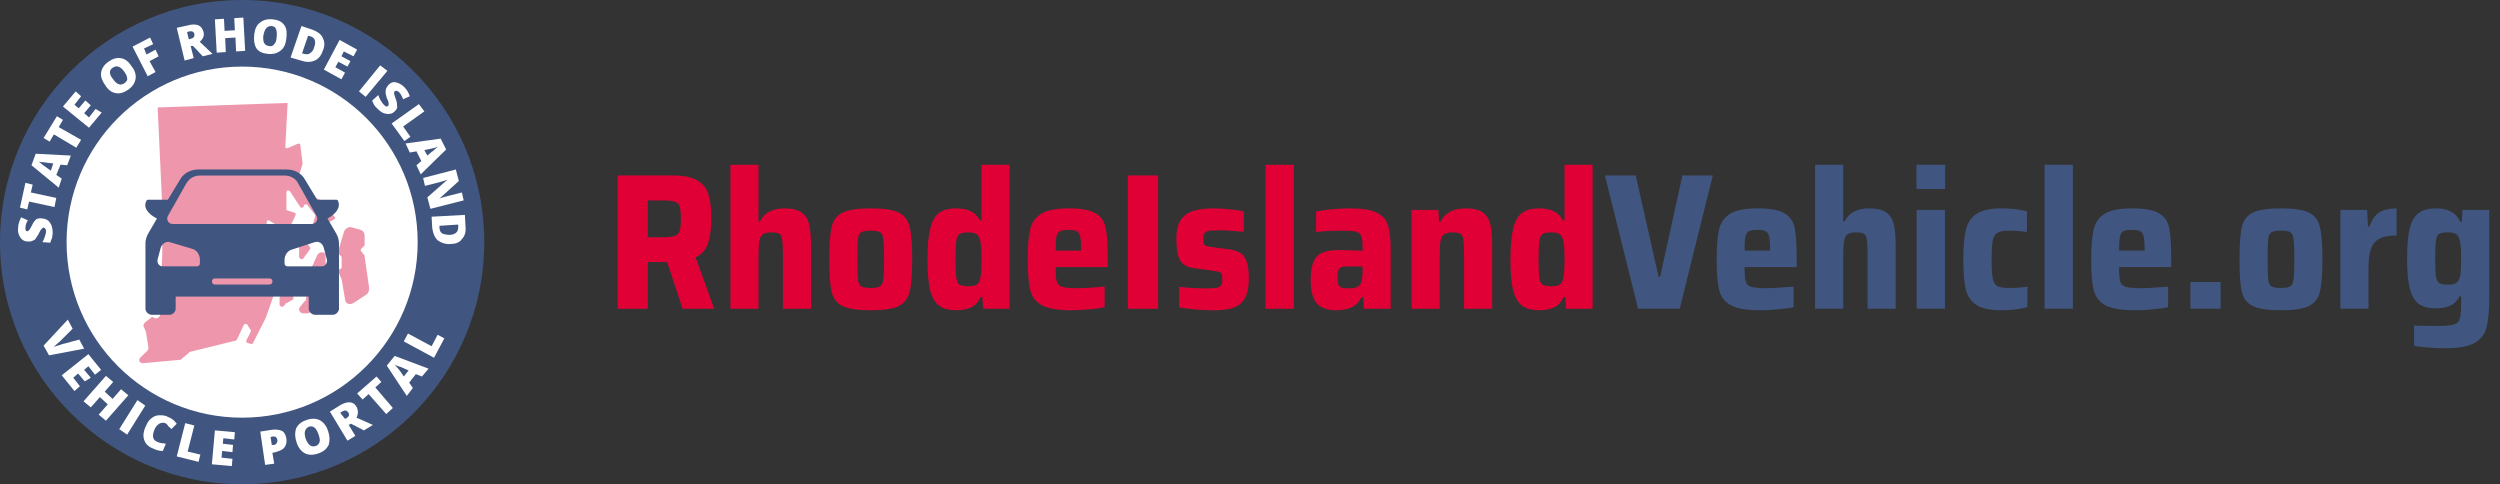 <svg width="413" height="80" viewBox="0 0 413 80" fill="none" xmlns="http://www.w3.org/2000/svg">
<rect x="0" y="0" width="413" height="80" fill="#333333" stroke="none"/>
<g clip-path="url(#clip0_168_2021)">
<path fill-rule="evenodd" clip-rule="evenodd" d="M40 80C17.909 80 0 62.091 0 40C0 17.909 17.909 0 40 0C62.091 0 80 17.909 80 40C80 62.091 62.091 80 40 80Z" fill="#405680"/>
<path fill-rule="evenodd" clip-rule="evenodd" d="M40 69C23.984 69 11 56.016 11 40C11 23.984 23.984 11 40 11C56.016 11 69 23.984 69 40C69 56.016 56.016 69 40 69Z" fill="white"/>
<path d="M26.047 17.748L47.513 17L47.133 24.291C47.133 24.478 47.323 24.478 47.513 24.478L49.222 23.73C49.412 23.73 49.602 23.73 49.602 23.917L49.982 26.909C49.982 26.909 49.982 26.909 49.982 27.096L49.222 29.526V29.713L49.982 31.583C49.982 31.583 49.982 31.77 50.172 31.77L53.401 33.265C53.401 33.265 53.401 33.265 53.592 33.452L55.301 35.883C55.491 36.07 55.301 36.257 55.111 36.257L54.541 36.63C54.351 36.63 54.351 36.63 54.161 36.63L53.782 36.257C53.592 36.07 53.212 36.257 53.212 36.444L53.592 38.687C53.592 38.874 53.401 39.061 53.212 39.061L51.502 38.687C51.312 38.687 51.312 38.5 51.312 38.313L52.072 35.696V35.509L50.742 33.826C50.552 33.639 50.172 33.826 50.172 34.013C50.172 34.387 49.792 34.387 49.602 34.2L47.893 31.583C47.703 31.396 47.323 31.396 47.323 31.77V34.574C47.323 34.761 47.323 34.761 47.513 34.761L48.653 35.135C48.843 35.135 48.843 35.322 48.843 35.509L47.703 37.939C47.703 38.126 47.513 38.126 47.323 38.126L44.473 36.444C44.283 36.257 44.093 36.444 44.093 36.63L43.904 37.939C43.904 38.126 43.904 38.126 44.093 38.313L45.803 39.061C45.993 39.061 45.993 39.248 45.993 39.248V43.174C45.993 43.361 45.803 43.548 45.613 43.548H44.473C44.283 43.548 44.093 43.735 44.283 43.922L45.613 47.474V47.661L43.904 52.522L41.814 56.635C41.814 56.822 41.624 56.822 41.434 56.822L40.864 56.635C40.674 56.635 40.674 56.448 40.674 56.261L41.434 54.765V54.578L40.864 53.644C40.674 53.456 40.484 53.456 40.294 53.644L39.154 56.074L38.965 56.261L31.366 58.13C31.366 58.13 31.176 58.13 31.176 58.317L30.036 59.252L29.846 59.439L23.578 60C23.008 60 22.818 59.439 23.198 59.065L24.337 57.944C24.527 57.757 24.527 57.57 24.527 57.383L24.148 55.139V54.952L23.767 54.017C23.578 53.83 23.767 53.456 23.957 53.27L24.907 52.522C25.097 52.335 25.287 52.335 25.477 52.522C25.857 52.709 26.237 52.522 26.427 52.148L26.807 41.865V34.2L26.047 17.748Z" fill="#EE97AC"/>
<path d="M56.821 38.313L55.871 41.491C55.871 41.678 55.871 41.678 55.871 41.865L56.441 42.426V44.109C56.441 44.296 56.251 44.483 56.061 44.483C55.871 44.483 55.681 44.67 55.871 44.856L56.441 46.165L57.011 49.53C57.011 50.091 57.771 50.465 58.34 50.091L60.62 48.596C60.81 48.409 61 48.035 61 47.661L60.24 42.426V42.239L59.67 41.491C59.48 41.304 59.67 41.117 59.67 41.117L60.24 40.556V39.061C60.24 38.5 60.05 38.126 59.48 37.939L58.151 37.565C57.581 37.378 57.011 37.752 56.821 38.313Z" fill="#EE97AC"/>
<path d="M48.462 44.856V49.157C48.462 49.343 48.462 49.53 48.273 49.53L47.323 50.091C47.323 50.091 47.133 50.091 47.133 50.278L46.943 50.465C46.753 50.839 46.183 50.652 46.183 50.278V49.157C46.183 48.97 46.373 48.783 46.563 48.783C46.943 48.783 47.133 48.409 46.943 48.222L46.753 46.913V46.726L47.323 44.856C47.323 44.67 47.513 44.483 47.703 44.483H48.083C48.273 44.296 48.462 44.67 48.462 44.856Z" fill="#EE97AC"/>
<path d="M49.032 39.248L48.653 39.996C48.462 40.37 48.653 40.556 49.032 40.556C49.222 40.556 49.412 40.743 49.412 40.93V42.426C49.412 42.8 49.982 42.987 50.172 42.613L51.122 41.304C51.312 41.117 51.312 40.93 51.122 40.743L49.792 38.874C49.602 38.874 49.222 38.874 49.032 39.248Z" fill="#EE97AC"/>
<path d="M52.642 41.865L52.452 42.052L50.932 45.417V45.604L50.552 49.343C50.552 49.53 50.552 49.717 50.362 49.717L49.602 50.652C49.222 51.026 49.412 51.774 50.172 51.774H50.742C51.122 51.774 51.312 51.587 51.502 51.213V50.652C51.502 50.278 51.882 50.091 52.072 50.091H53.401C53.782 50.091 53.971 49.904 53.971 49.53L54.541 47.474V47.287L53.782 43.361C53.782 43.361 53.782 43.361 53.782 43.174V42.239C53.782 41.678 53.212 41.491 52.642 41.865Z" fill="#EE97AC"/>
<path d="M55.501 38.5L54.102 36.1C55.401 35.4 56.4 34.3 55.8 33.1C55.7 33 55.6 33 55.6 33H52.403L50.405 29.7C49.806 28.6 48.607 28 47.408 28H32.721C31.522 28 30.323 28.6 29.724 29.7L27.726 33H24.429C24.429 33 24.329 33 24.229 33.1C23.529 34.3 24.529 35.4 25.927 36.1L24.529 38.5C24.229 39 24.029 39.6 24.029 40.2V51C24.029 51.5 24.529 52 25.028 52H28.026C28.525 52 29.024 51.5 29.024 51V49H51.005V51C51.005 51.5 51.504 52 52.004 52H55.001C55.501 52 56 51.5 56 51V40.2C56 39.6 55.8 39 55.501 38.5ZM27.726 35.7L30.723 30.4C31.223 29.5 32.022 29 33.021 29H47.008C48.007 29 48.907 29.5 49.306 30.4L52.303 35.7C52.603 36.3 52.203 37 51.504 37H28.525C27.826 37 27.426 36.3 27.726 35.7ZM33.021 43.5C33.021 43.8 32.821 44 32.521 44H26.826C26.327 44 25.927 43.5 26.027 42.9L26.527 41C26.727 40.3 27.426 39.8 28.026 40L31.722 41.1C32.521 41.3 33.021 42.1 33.021 42.9V43.5ZM44.511 47H35.519C35.219 47 35.019 46.8 35.019 46.5C35.019 46.2 35.219 46 35.519 46H44.511C44.81 46 45.01 46.2 45.01 46.5C45.01 46.8 44.81 47 44.511 47ZM53.203 44H47.508C47.208 44 47.008 43.8 47.008 43.5V43C47.008 42.1 47.508 41.4 48.307 41.2L52.004 40C52.703 39.8 53.303 40.2 53.502 41L54.002 42.9C54.102 43.5 53.702 44 53.203 44Z" fill="#405680"/>
<path d="M13.1 56.1L13.9 57.6L8.1 58.7L7.2 57.1L11.2 52.8L12 54.3L9.9 56.4C9.4 56.8 9.1 57.1 8.9 57.3C9.1 57.2 9.3 57.2 9.5 57.1C9.8 57 10 57 10.1 56.9L13.1 56.1Z" fill="white"/>
<path d="M12.3 64.6L10.2 62L14.6 58.5L16.7 61.1L15.7 61.9L14.6 60.5L13.9 61.1L15 62.4L14 63L12.9 61.7L12.1 62.4L13.2 63.8L12.3 64.6Z" fill="white"/>
<path d="M17.5 69.5L16.3 68.5L17.8 66.8L16.5 65.6L15 67.3L13.8 66.3L17.5 62.1L18.7 63.1L17.3 64.7L18.6 65.9L20 64.3L21.2 65.3L17.5 69.5Z" fill="white"/>
<path d="M19.7 70.9L22.7 66.1L24 67L21 71.8L19.7 70.9Z" fill="white"/>
<path d="M27.3 69.9C27 69.8 26.7 69.8 26.3 70C26 70.2 25.7 70.5 25.5 71C25.1 72 25.2 72.7 26 73C26.2 73.1 26.5 73.2 26.7 73.2C26.9 73.2 27.2 73.3 27.4 73.3L26.9 74.5C26.4 74.5 25.9 74.4 25.3 74.1C24.5 73.8 24 73.3 23.8 72.6C23.6 72 23.7 71.2 24.1 70.4C24.3 69.9 24.6 69.4 25 69.1C25.4 68.8 25.8 68.6 26.3 68.6C26.8 68.6 27.3 68.6 27.8 68.9C28.4 69.1 28.8 69.5 29.2 70L28.3 70.9C28.2 70.7 28 70.6 27.8 70.4C27.7 70.2 27.5 70 27.3 69.9Z" fill="white"/>
<path d="M29.2 75.4L30.6 69.9L32.1 70.3L31 74.6L33.1 75.1L32.8 76.3L29.2 75.4Z" fill="white"/>
<path d="M38.3 77L35 76.7L35.5 71.1L38.8 71.4L38.7 72.6L36.9 72.4L36.8 73.3L38.5 73.5L38.4 74.7L36.7 74.5L36.6 75.6L38.4 75.8L38.3 77Z" fill="white"/>
<path d="M47.3 72.4C47.4 73 47.3 73.5 47 73.9C46.7 74.3 46.2 74.5 45.5 74.7L45 74.8L45.3 76.6L43.8 76.8L43 71.3L44.9 71C45.6 70.9 46.2 71 46.6 71.2C47 71.4 47.2 71.9 47.3 72.4ZM44.9 73.5H45.2C45.4 73.5 45.6 73.4 45.7 73.2C45.8 73 45.9 72.9 45.8 72.6C45.7 72.2 45.5 72.1 45.1 72.1L44.7 72.2L44.9 73.5Z" fill="white"/>
<path d="M54.2 71.2C54.5 72.1 54.5 72.8 54.3 73.5C54 74.1 53.5 74.6 52.6 74.9C51.8 75.2 51 75.2 50.4 74.9C49.8 74.6 49.3 74 49 73.1C48.7 72.2 48.7 71.5 48.9 70.8C49.2 70.2 49.7 69.7 50.6 69.4C51.4 69.1 52.2 69.1 52.8 69.4C53.4 69.7 53.9 70.3 54.2 71.2ZM50.5 72.5C50.9 73.5 51.4 73.9 52.1 73.7C52.5 73.6 52.7 73.3 52.8 73C52.9 72.7 52.8 72.3 52.6 71.7C52.4 71.2 52.2 70.8 51.9 70.6C51.6 70.4 51.3 70.4 51 70.5C50.3 70.9 50.2 71.5 50.5 72.5Z" fill="white"/>
<path d="M57.6 70.2L58.7 72L57.4 72.8L54.5 68L56.1 67C57.4 66.2 58.4 66.3 58.9 67.2C59.2 67.8 59.2 68.4 58.9 69L61.6 70.2L60.1 71.1L58 70L57.6 70.2ZM57 69.2L57.2 69.1C57.7 68.8 57.8 68.5 57.5 68.1C57.3 67.8 57 67.7 56.5 68L56.2 68.2L57 69.2Z" fill="white"/>
<path d="M64.9 67.4L63.8 68.4L60.9 65.1L59.9 66L59 65L62.2 62.2L63 63.1L62 64L64.9 67.4Z" fill="white"/>
<path d="M69.7 62.2L68.7 61.8L67.6 63.2L68.2 64.1L67.2 65.4L63.9 60.4L65.2 58.8L70.8 60.9L69.7 62.2ZM67.5 61.2L66.6 60.8C66.4 60.7 66.2 60.6 65.8 60.5C65.5 60.4 65.3 60.3 65.2 60.2C65.3 60.3 65.4 60.5 65.6 60.7C65.8 60.9 66.2 61.4 66.7 62.2L67.5 61.2Z" fill="white"/>
<path d="M71.7 59.1L66.7 56.4L67.4 55.1L71.3 57.2L72.3 55.3L73.4 55.9L71.7 59.1Z" fill="white"/>
<path d="M7 36.1C7.3 36.1 7.6 36.2 7.9 36.4C8.2 36.6 8.3 36.9 8.5 37.2C8.6 37.5 8.7 37.9 8.7 38.4C8.7 38.8 8.6 39.1 8.6 39.3C8.5 39.5 8.4 39.8 8.3 40.1L7 40C7.2 39.7 7.3 39.4 7.4 39.1C7.5 38.8 7.6 38.5 7.6 38.3C7.6 38.1 7.6 37.9 7.5 37.8C7.4 37.7 7.3 37.6 7.2 37.6C7.1 37.6 7.1 37.6 7 37.7C6.9 37.8 6.9 37.8 6.8 37.9C6.7 38 6.6 38.2 6.4 38.6C6.2 39 6 39.2 5.9 39.4C5.8 39.6 5.6 39.7 5.3 39.8C5.1 39.9 4.9 39.9 4.6 39.9C4.1 39.9 3.7 39.7 3.4 39.3C3 38.7 2.9 38.2 3 37.6C3 37 3.2 36.5 3.5 35.9L4.6 36.4C4.3 36.9 4.2 37.3 4.2 37.7C4.2 37.9 4.2 38 4.3 38.1C4.4 38.2 4.4 38.2 4.5 38.2C4.6 38.2 4.7 38.2 4.8 38C4.9 38 5 37.7 5.3 37.2C5.5 36.7 5.8 36.4 6 36.2C6.3 36.1 6.6 36 7 36.1Z" fill="white"/>
<path d="M9.3 32.7L9 34.2L4.8 33.3L4.5 34.6L3.3 34.3L4.2 30.2L5.4 30.5L5.1 31.8L9.3 32.7Z" fill="white"/>
<path d="M11.1 27.3L10 27.2L9.3 28.9L10.2 29.5L9.7 31L5.2 27.3L5.9 25.4L11.7 25.7L11.1 27.3ZM8.8 27L7.9 26.9C7.7 26.9 7.4 26.8 7.1 26.8C6.8 26.8 6.5 26.7 6.4 26.7C6.5 26.8 6.7 26.9 6.9 27.1C7.1 27.3 7.6 27.6 8.4 28.2L8.8 27Z" fill="white"/>
<path d="M13.4 23.1L12.6 24.4L8.9 22.2L8.2 23.4L7.2 22.8L9.4 19.2L10.4 19.8L9.7 21L13.4 23.1Z" fill="white"/>
<path d="M16.8 18.6L14.7 21.1L10.4 17.6L12.5 15.1L13.4 15.9L12.3 17.3L13 17.9L14.1 16.6L15 17.4L13.9 18.7L14.7 19.4L15.8 18L16.8 18.6Z" fill="white"/>
<path d="M21.7 10.9C22.3 11.6 22.5 12.4 22.4 13C22.3 13.7 21.9 14.3 21.2 14.8C20.5 15.3 19.8 15.5 19.2 15.4C18.5 15.3 17.9 14.9 17.4 14.1C16.9 13.4 16.6 12.7 16.7 12C16.8 11.3 17.2 10.7 17.9 10.2C18.6 9.7 19.3 9.5 19.9 9.6C20.6 9.7 21.2 10.1 21.7 10.9ZM18.7 13.1C19.3 14 20 14.2 20.6 13.7C20.9 13.5 21.1 13.2 21 12.9C21 12.6 20.8 12.2 20.5 11.8C20.2 11.4 19.9 11.1 19.5 11C19.2 10.9 18.9 11 18.6 11.2C18 11.6 18 12.3 18.7 13.1Z" fill="white"/>
<path d="M25.7 11.9L24.4 12.6L21.9 7.7L24.8 6.2L25.3 7.3L23.8 8L24.2 9L25.7 8.2L26.2 9.3L24.7 10.1L25.7 11.9Z" fill="white"/>
<path d="M31.5 7.6L32 9.6L30.5 10L29.2 4.6L31 4.2C32.5 3.8 33.3 4.2 33.6 5.2C33.8 5.8 33.6 6.4 33 6.9L35.1 8.9L33.5 9.3L31.9 7.6H31.5ZM31.2 6.5L31.5 6.4C32 6.3 32.2 6 32.1 5.6C32 5.2 31.7 5.1 31.2 5.2L30.9 5.3L31.2 6.5Z" fill="white"/>
<path d="M40.5 8.4L39 8.5L38.9 6.2L37.2 6.3L37.3 8.6L35.8 8.7L35.5 3.2L37 3.1L37.1 5.1L38.8 5L38.7 3L40.2 2.9L40.5 8.4Z" fill="white"/>
<path d="M47.3 6.4C47.2 7.3 46.9 8 46.3 8.4C45.8 8.8 45.1 9 44.2 8.9C43.3 8.8 42.7 8.5 42.3 7.9C42 7.3 41.9 6.6 42 5.7C42.1 4.8 42.4 4.1 43 3.7C43.5 3.3 44.2 3.1 45.1 3.2C46 3.3 46.6 3.6 47 4.2C47.4 4.8 47.4 5.5 47.3 6.4ZM43.5 5.9C43.4 7 43.7 7.5 44.4 7.6C44.8 7.7 45.1 7.6 45.3 7.3C45.5 7.1 45.7 6.7 45.7 6.1C45.8 5.6 45.7 5.1 45.6 4.8C45.5 4.5 45.2 4.3 44.8 4.3C44.1 4.3 43.7 4.8 43.5 5.9Z" fill="white"/>
<path d="M53.4 8.2C53.1 9.1 52.7 9.7 52 10C51.3 10.3 50.6 10.3 49.7 10L48 9.5L49.8 4.3L51.6 4.9C52.4 5.2 53 5.6 53.3 6.2C53.6 6.8 53.7 7.4 53.4 8.2ZM51.9 7.8C52.1 7.3 52.1 6.9 52 6.6C51.9 6.3 51.6 6.1 51.3 6L50.9 5.9L49.9 8.8L50.2 8.9C50.6 9 51 9 51.2 8.8C51.5 8.6 51.8 8.3 51.9 7.8Z" fill="white"/>
<path d="M56.4 13.1L53.5 11.5L56.1 6.6L59 8.2L58.4 9.3L56.8 8.5L56.4 9.3L57.9 10.1L57.4 11L55.9 10.2L55.4 11.1L57 12L56.4 13.1Z" fill="white"/>
<path d="M59.3 15.1L62.8 10.8L64 11.7L60.4 16L59.3 15.1Z" fill="white"/>
<path d="M65.2 18.4C65 18.6 64.7 18.8 64.4 18.8C64.1 18.9 63.8 18.8 63.4 18.7C63.1 18.6 62.7 18.3 62.4 18C62.1 17.7 61.9 17.5 61.8 17.3C61.7 17.1 61.5 16.8 61.5 16.6L62.5 15.7C62.6 16 62.7 16.3 62.9 16.6C63.1 16.9 63.2 17.1 63.4 17.3C63.6 17.5 63.7 17.5 63.8 17.6C63.9 17.6 64 17.6 64.1 17.5C64.2 17.4 64.2 17.4 64.2 17.3C64.2 17.2 64.2 17.1 64.2 17C64.2 16.9 64.1 16.6 63.9 16.2C63.8 15.8 63.7 15.5 63.7 15.3C63.7 15.1 63.7 14.8 63.8 14.6C63.9 14.4 64 14.2 64.2 14C64.6 13.6 65 13.5 65.4 13.6C65.8 13.7 66.3 13.9 66.8 14.4C67.2 14.8 67.5 15.3 67.7 15.9L66.6 16.4C66.4 15.9 66.2 15.5 65.9 15.2C65.8 15.1 65.6 15 65.5 15C65.4 15 65.3 15 65.2 15.1C65.1 15.2 65.1 15.3 65.1 15.4C65.1 15.5 65.2 15.9 65.4 16.4C65.6 16.9 65.6 17.3 65.6 17.6C65.7 17.8 65.5 18.1 65.2 18.4Z" fill="white"/>
<path d="M64.7 20.4L69.2 17.2L70.1 18.4L66.6 20.9L67.8 22.6L66.8 23.3L64.7 20.4Z" fill="white"/>
<path d="M68.8 27.3L69.6 26.6L68.8 25L67.7 25.2L67 23.7L72.8 22.9L73.7 24.7L69.5 28.8L68.8 27.3ZM70.6 25.7L71.3 25.1C71.5 25 71.7 24.8 71.9 24.6C72.2 24.4 72.3 24.2 72.5 24.2C72.4 24.2 72.2 24.3 71.9 24.4C71.6 24.5 71 24.6 70.1 24.8L70.6 25.7Z" fill="white"/>
<path d="M71.1 34.5L70.6 32.6L73.9 29.7C73.3 29.9 72.9 30 72.6 30.1L70.2 30.7L69.9 29.4L75.3 28L75.8 29.9L72.6 32.8C73.1 32.6 73.6 32.5 73.9 32.4L76.3 31.8L76.6 33.1L71.1 34.5Z" fill="white"/>
<path d="M74.5 40.3C73.6 40.4 72.9 40.1 72.3 39.7C71.8 39.2 71.5 38.5 71.4 37.6L71.3 35.8L76.8 35.5L76.9 37.4C77 38.3 76.8 39 76.3 39.5C76 40 75.3 40.3 74.5 40.3ZM74.3 38.8C74.8 38.8 75.2 38.6 75.4 38.4C75.6 38.2 75.7 37.9 75.7 37.5V37.1L72.6 37.3V37.6C72.6 38.1 72.8 38.4 73.1 38.6C73.4 38.7 73.8 38.8 74.3 38.8Z" fill="white"/>
</g>
<path d="M112.768 51L110.208 43.288H107.008V51H102.048V28.984H111.104C112.917 28.984 114.283 29.261 115.2 29.816C116.117 30.349 116.725 31.117 117.024 32.12C117.344 33.123 117.504 34.456 117.504 36.12C117.504 37.677 117.333 39.011 116.992 40.12C116.651 41.208 115.957 42.008 114.912 42.52L117.984 51H112.768ZM109.504 39.192C110.443 39.192 111.104 39.117 111.488 38.968C111.893 38.819 112.16 38.552 112.288 38.168C112.416 37.763 112.48 37.091 112.48 36.152C112.48 35.192 112.416 34.52 112.288 34.136C112.181 33.731 111.925 33.464 111.52 33.336C111.136 33.187 110.475 33.112 109.536 33.112H107.008V39.192H109.504ZM129.338 42.264C129.338 40.963 129.295 40.067 129.21 39.576C129.146 39.064 128.986 38.744 128.73 38.616C128.495 38.467 128.058 38.392 127.418 38.392C126.756 38.392 126.276 38.509 125.978 38.744C125.7 38.957 125.519 39.341 125.434 39.896C125.348 40.429 125.306 41.315 125.306 42.552V51H120.666V27.224H125.306V36.568H125.562C125.946 35.8 126.479 35.256 127.161 34.936C127.844 34.595 128.666 34.424 129.626 34.424C130.863 34.424 131.791 34.648 132.41 35.096C133.028 35.523 133.444 36.163 133.658 37.016C133.871 37.869 133.978 39.032 133.978 40.504V51H129.338V42.264ZM143.847 51.256C141.692 51.256 140.135 51.021 139.175 50.552C138.236 50.083 137.639 49.304 137.383 48.216C137.127 47.107 136.999 45.315 136.999 42.84C136.999 40.365 137.127 38.584 137.383 37.496C137.639 36.387 138.236 35.597 139.175 35.128C140.135 34.659 141.692 34.424 143.847 34.424C146.001 34.424 147.548 34.659 148.487 35.128C149.425 35.597 150.023 36.387 150.279 37.496C150.556 38.584 150.695 40.365 150.695 42.84C150.695 45.293 150.556 47.075 150.279 48.184C150.023 49.272 149.425 50.061 148.487 50.552C147.548 51.021 146.001 51.256 143.847 51.256ZM143.847 47.576C144.615 47.576 145.137 47.48 145.415 47.288C145.692 47.096 145.863 46.712 145.927 46.136C146.012 45.56 146.055 44.461 146.055 42.84C146.055 41.219 146.012 40.12 145.927 39.544C145.863 38.947 145.692 38.563 145.415 38.392C145.137 38.2 144.615 38.104 143.847 38.104C143.079 38.104 142.545 38.2 142.247 38.392C141.969 38.563 141.799 38.936 141.735 39.512C141.671 40.088 141.639 41.197 141.639 42.84C141.639 44.483 141.671 45.592 141.735 46.168C141.799 46.723 141.969 47.096 142.247 47.288C142.545 47.48 143.079 47.576 143.847 47.576ZM157.986 51.256C156.791 51.256 155.852 51.011 155.17 50.52C154.487 50.029 153.986 49.187 153.666 47.992C153.367 46.797 153.218 45.091 153.218 42.872C153.218 40.696 153.367 39 153.666 37.784C153.964 36.568 154.444 35.704 155.106 35.192C155.788 34.68 156.727 34.424 157.922 34.424C158.882 34.424 159.682 34.573 160.322 34.872C160.983 35.171 161.506 35.683 161.89 36.408H162.146V27.224H166.786V51H162.402L162.274 49.048H161.986C161.644 49.88 161.122 50.456 160.418 50.776C159.714 51.096 158.903 51.256 157.986 51.256ZM160.034 47.288C160.588 47.288 161.004 47.213 161.282 47.064C161.559 46.915 161.762 46.627 161.89 46.2C161.996 45.837 162.06 45.4 162.082 44.888C162.124 44.376 162.146 43.693 162.146 42.84C162.146 41.283 162.071 40.248 161.922 39.736C161.815 39.203 161.612 38.851 161.314 38.68C161.036 38.488 160.61 38.392 160.034 38.392C159.308 38.392 158.807 38.477 158.53 38.648C158.252 38.819 158.071 39.192 157.986 39.768C157.9 40.344 157.858 41.368 157.858 42.84C157.858 44.312 157.9 45.336 157.986 45.912C158.071 46.488 158.252 46.861 158.53 47.032C158.807 47.203 159.308 47.288 160.034 47.288ZM182.996 44.12H174.388C174.388 45.272 174.452 46.072 174.58 46.52C174.708 46.947 175.007 47.235 175.476 47.384C175.967 47.533 176.82 47.608 178.036 47.608C178.953 47.608 180.436 47.523 182.484 47.352V50.744C181.844 50.893 181.001 51.011 179.956 51.096C178.932 51.203 177.929 51.256 176.948 51.256C174.751 51.256 173.14 50.979 172.116 50.424C171.113 49.869 170.473 49.037 170.196 47.928C169.919 46.819 169.78 45.133 169.78 42.872C169.78 40.653 169.919 38.979 170.196 37.848C170.473 36.717 171.092 35.864 172.052 35.288C173.012 34.712 174.527 34.424 176.596 34.424C178.644 34.424 180.116 34.701 181.012 35.256C181.908 35.789 182.463 36.6 182.676 37.688C182.889 38.776 182.996 40.504 182.996 42.872V44.12ZM176.532 37.976C175.871 37.976 175.391 38.051 175.092 38.2C174.815 38.349 174.623 38.659 174.516 39.128C174.431 39.576 174.388 40.333 174.388 41.4H178.612C178.612 40.312 178.559 39.544 178.452 39.096C178.345 38.627 178.153 38.328 177.876 38.2C177.599 38.051 177.151 37.976 176.532 37.976ZM186.329 51V28.984H191.321V51H186.329ZM200.513 51.256C199.595 51.256 198.603 51.213 197.536 51.128C196.47 51.043 195.553 50.925 194.785 50.776V47.384C196.193 47.555 197.665 47.64 199.201 47.64C200.033 47.64 200.63 47.608 200.993 47.544C201.377 47.459 201.622 47.32 201.729 47.128C201.857 46.936 201.921 46.627 201.921 46.2C201.921 45.773 201.889 45.475 201.825 45.304C201.761 45.133 201.633 45.016 201.441 44.952C201.249 44.867 200.907 44.792 200.417 44.728L197.153 44.28C196.065 44.131 195.318 43.683 194.913 42.936C194.529 42.189 194.337 41.005 194.337 39.384C194.337 38.061 194.582 37.037 195.073 36.312C195.585 35.587 196.278 35.096 197.153 34.84C198.027 34.563 199.126 34.424 200.449 34.424C201.302 34.424 202.209 34.477 203.169 34.584C204.129 34.669 204.897 34.787 205.473 34.936V38.296C203.681 38.125 202.315 38.04 201.377 38.04C200.63 38.04 200.075 38.072 199.713 38.136C199.371 38.2 199.126 38.328 198.977 38.52C198.849 38.691 198.785 38.979 198.785 39.384C198.785 39.789 198.806 40.077 198.849 40.248C198.913 40.397 199.019 40.515 199.169 40.6C199.339 40.664 199.638 40.728 200.065 40.792L203.169 41.208C203.873 41.315 204.438 41.496 204.865 41.752C205.313 42.008 205.665 42.467 205.921 43.128C206.177 43.789 206.305 44.749 206.305 46.008C206.305 47.459 206.07 48.568 205.601 49.336C205.153 50.083 204.513 50.595 203.681 50.872C202.87 51.128 201.814 51.256 200.513 51.256ZM209.072 51V27.224H213.744V51H209.072ZM220.748 51.256C219.276 51.256 218.199 50.872 217.516 50.104C216.855 49.315 216.524 48.056 216.524 46.328C216.524 45.069 216.663 44.077 216.94 43.352C217.217 42.627 217.687 42.104 218.348 41.784C219.031 41.464 219.991 41.304 221.228 41.304C222.145 41.304 223.436 41.347 225.1 41.432V40.76C225.1 39.885 225.015 39.277 224.844 38.936C224.695 38.573 224.396 38.349 223.948 38.264C223.5 38.157 222.721 38.104 221.612 38.104C220.097 38.104 218.7 38.179 217.42 38.328V34.936C219.233 34.595 221.121 34.424 223.084 34.424C225.004 34.424 226.433 34.648 227.372 35.096C228.332 35.544 228.961 36.227 229.26 37.144C229.58 38.04 229.74 39.352 229.74 41.08V51H225.324L225.196 49.08H224.94C224.513 49.912 223.937 50.488 223.212 50.808C222.508 51.107 221.687 51.256 220.748 51.256ZM222.892 47.64C223.383 47.64 223.767 47.587 224.044 47.48C224.343 47.373 224.577 47.181 224.748 46.904C224.983 46.477 225.1 45.752 225.1 44.728V44.024H222.636C222.145 44.024 221.783 44.067 221.548 44.152C221.335 44.237 221.185 44.419 221.1 44.696C221.015 44.952 220.972 45.357 220.972 45.912C220.972 46.403 221.015 46.765 221.1 47C221.185 47.235 221.356 47.405 221.612 47.512C221.889 47.597 222.316 47.64 222.892 47.64ZM241.869 42.264C241.869 40.963 241.826 40.067 241.741 39.576C241.677 39.064 241.517 38.744 241.261 38.616C241.026 38.467 240.589 38.392 239.949 38.392C239.287 38.392 238.807 38.509 238.509 38.744C238.231 38.957 238.05 39.341 237.965 39.896C237.879 40.429 237.837 41.315 237.837 42.552V51H233.197V34.68H237.613L237.741 36.632H237.997C238.679 35.16 240.066 34.424 242.157 34.424C243.394 34.424 244.322 34.648 244.941 35.096C245.559 35.523 245.975 36.163 246.189 37.016C246.402 37.869 246.509 39.043 246.509 40.536V51H241.869V42.264ZM254.298 51.256C253.103 51.256 252.165 51.011 251.482 50.52C250.799 50.029 250.298 49.187 249.978 47.992C249.679 46.797 249.53 45.091 249.53 42.872C249.53 40.696 249.679 39 249.978 37.784C250.277 36.568 250.757 35.704 251.418 35.192C252.101 34.68 253.039 34.424 254.234 34.424C255.194 34.424 255.994 34.573 256.634 34.872C257.295 35.171 257.818 35.683 258.202 36.408H258.458V27.224H263.098V51H258.714L258.586 49.048H258.298C257.957 49.88 257.434 50.456 256.73 50.776C256.026 51.096 255.215 51.256 254.298 51.256ZM256.346 47.288C256.901 47.288 257.317 47.213 257.594 47.064C257.871 46.915 258.074 46.627 258.202 46.2C258.309 45.837 258.373 45.4 258.394 44.888C258.437 44.376 258.458 43.693 258.458 42.84C258.458 41.283 258.383 40.248 258.234 39.736C258.127 39.203 257.925 38.851 257.626 38.68C257.349 38.488 256.922 38.392 256.346 38.392C255.621 38.392 255.119 38.477 254.842 38.648C254.565 38.819 254.383 39.192 254.298 39.768C254.213 40.344 254.17 41.368 254.17 42.84C254.17 44.312 254.213 45.336 254.298 45.912C254.383 46.488 254.565 46.861 254.842 47.032C255.119 47.203 255.621 47.288 256.346 47.288Z" fill="#E00036"/>
<path d="M270.605 51L265.133 28.984H270.221L273.997 45.72H274.253L277.933 28.984H282.957L277.485 51H270.605ZM296.809 44.12H288.201C288.201 45.272 288.265 46.072 288.393 46.52C288.521 46.947 288.819 47.235 289.289 47.384C289.779 47.533 290.633 47.608 291.849 47.608C292.766 47.608 294.249 47.523 296.297 47.352V50.744C295.657 50.893 294.814 51.011 293.769 51.096C292.745 51.203 291.742 51.256 290.76 51.256C288.563 51.256 286.953 50.979 285.929 50.424C284.926 49.869 284.286 49.037 284.009 47.928C283.731 46.819 283.593 45.133 283.593 42.872C283.593 40.653 283.731 38.979 284.009 37.848C284.286 36.717 284.905 35.864 285.865 35.288C286.825 34.712 288.339 34.424 290.409 34.424C292.457 34.424 293.929 34.701 294.825 35.256C295.721 35.789 296.275 36.6 296.489 37.688C296.702 38.776 296.809 40.504 296.809 42.872V44.12ZM290.345 37.976C289.683 37.976 289.203 38.051 288.905 38.2C288.627 38.349 288.435 38.659 288.329 39.128C288.243 39.576 288.201 40.333 288.201 41.4H292.425C292.425 40.312 292.371 39.544 292.265 39.096C292.158 38.627 291.966 38.328 291.689 38.2C291.411 38.051 290.963 37.976 290.345 37.976ZM308.525 42.264C308.525 40.963 308.482 40.067 308.397 39.576C308.333 39.064 308.173 38.744 307.917 38.616C307.682 38.467 307.245 38.392 306.605 38.392C305.944 38.392 305.464 38.509 305.165 38.744C304.888 38.957 304.706 39.341 304.621 39.896C304.536 40.429 304.493 41.315 304.493 42.552V51H299.853V27.224H304.493V36.568H304.749C305.133 35.8 305.666 35.256 306.349 34.936C307.032 34.595 307.853 34.424 308.813 34.424C310.05 34.424 310.978 34.648 311.597 35.096C312.216 35.523 312.632 36.163 312.845 37.016C313.058 37.869 313.165 39.032 313.165 40.504V51H308.525V42.264ZM316.602 31.224V27.224H321.338V31.224H316.602ZM316.634 51V34.68H321.306V51H316.634ZM334.935 50.744C333.612 51.085 332.172 51.256 330.615 51.256C328.737 51.256 327.351 50.957 326.455 50.36C325.559 49.741 324.983 48.867 324.727 47.736C324.471 46.584 324.343 44.952 324.343 42.84C324.343 40.749 324.481 39.128 324.759 37.976C325.036 36.824 325.612 35.949 326.487 35.352C327.383 34.733 328.748 34.424 330.583 34.424C332.183 34.424 333.601 34.584 334.839 34.904V38.328C333.879 38.179 332.897 38.104 331.895 38.104C330.999 38.104 330.359 38.221 329.975 38.456C329.591 38.669 329.335 39.085 329.207 39.704C329.079 40.323 329.015 41.368 329.015 42.84C329.015 44.333 329.079 45.389 329.207 46.008C329.335 46.627 329.58 47.043 329.943 47.256C330.327 47.469 330.977 47.576 331.895 47.576C333.004 47.576 334.017 47.501 334.935 47.352V50.744ZM337.759 51V27.224H342.431V51H337.759ZM358.684 44.12H350.076C350.076 45.272 350.14 46.072 350.268 46.52C350.396 46.947 350.694 47.235 351.164 47.384C351.654 47.533 352.508 47.608 353.724 47.608C354.641 47.608 356.124 47.523 358.172 47.352V50.744C357.532 50.893 356.689 51.011 355.644 51.096C354.62 51.203 353.617 51.256 352.635 51.256C350.438 51.256 348.828 50.979 347.804 50.424C346.801 49.869 346.161 49.037 345.884 47.928C345.606 46.819 345.468 45.133 345.468 42.872C345.468 40.653 345.606 38.979 345.884 37.848C346.161 36.717 346.78 35.864 347.74 35.288C348.7 34.712 350.214 34.424 352.284 34.424C354.332 34.424 355.804 34.701 356.7 35.256C357.596 35.789 358.15 36.6 358.364 37.688C358.577 38.776 358.684 40.504 358.684 42.872V44.12ZM352.22 37.976C351.558 37.976 351.078 38.051 350.78 38.2C350.502 38.349 350.31 38.659 350.204 39.128C350.118 39.576 350.076 40.333 350.076 41.4H354.3C354.3 40.312 354.246 39.544 354.14 39.096C354.033 38.627 353.841 38.328 353.564 38.2C353.286 38.051 352.838 37.976 352.22 37.976ZM361.856 51V46.584H366.848V51H361.856ZM376.816 51.256C374.661 51.256 373.104 51.021 372.144 50.552C371.205 50.083 370.608 49.304 370.352 48.216C370.096 47.107 369.968 45.315 369.968 42.84C369.968 40.365 370.096 38.584 370.352 37.496C370.608 36.387 371.205 35.597 372.144 35.128C373.104 34.659 374.661 34.424 376.816 34.424C378.97 34.424 380.517 34.659 381.456 35.128C382.394 35.597 382.992 36.387 383.248 37.496C383.525 38.584 383.664 40.365 383.664 42.84C383.664 45.293 383.525 47.075 383.248 48.184C382.992 49.272 382.394 50.061 381.456 50.552C380.517 51.021 378.97 51.256 376.816 51.256ZM376.816 47.576C377.584 47.576 378.106 47.48 378.384 47.288C378.661 47.096 378.832 46.712 378.896 46.136C378.981 45.56 379.024 44.461 379.024 42.84C379.024 41.219 378.981 40.12 378.896 39.544C378.832 38.947 378.661 38.563 378.384 38.392C378.106 38.2 377.584 38.104 376.816 38.104C376.048 38.104 375.514 38.2 375.216 38.392C374.938 38.563 374.768 38.936 374.704 39.512C374.64 40.088 374.608 41.197 374.608 42.84C374.608 44.483 374.64 45.592 374.704 46.168C374.768 46.723 374.938 47.096 375.216 47.288C375.514 47.48 376.048 47.576 376.816 47.576ZM386.634 34.68H391.05L391.178 37.432H391.434C391.818 36.301 392.362 35.523 393.066 35.096C393.77 34.648 394.72 34.424 395.914 34.424V38.904C394.741 38.904 393.824 39.064 393.162 39.384C392.501 39.704 392.021 40.248 391.722 41.016C391.424 41.784 391.274 42.861 391.274 44.248V51H386.634V34.68ZM403.991 57.528C403.074 57.528 402.124 57.485 401.143 57.4C400.183 57.336 399.404 57.251 398.807 57.144V53.784C399.746 53.827 401.09 53.848 402.839 53.848C404.076 53.848 404.94 53.763 405.431 53.592C405.922 53.443 406.231 53.123 406.359 52.632C406.508 52.163 406.583 51.32 406.583 50.104V48.952H406.327C405.964 49.677 405.452 50.189 404.791 50.488C404.151 50.787 403.362 50.936 402.423 50.936C401.207 50.936 400.258 50.691 399.575 50.2C398.892 49.709 398.402 48.877 398.103 47.704C397.804 46.509 397.655 44.845 397.655 42.712C397.655 40.536 397.804 38.851 398.103 37.656C398.423 36.461 398.924 35.629 399.607 35.16C400.29 34.669 401.228 34.424 402.423 34.424C404.45 34.424 405.783 35.16 406.423 36.632H406.679L406.807 34.68H411.223V49.08C411.223 51.277 411.074 52.941 410.775 54.072C410.498 55.203 409.847 56.056 408.823 56.632C407.799 57.229 406.188 57.528 403.991 57.528ZM404.439 47.032C404.994 47.032 405.41 46.957 405.687 46.808C405.964 46.659 406.167 46.381 406.295 45.976C406.423 45.656 406.498 45.251 406.519 44.76C406.562 44.269 406.583 43.587 406.583 42.712C406.583 41.901 406.562 41.261 406.519 40.792C406.498 40.301 406.434 39.907 406.327 39.608C406.199 39.139 405.996 38.819 405.719 38.648C405.442 38.477 405.015 38.392 404.439 38.392C403.714 38.392 403.212 38.477 402.935 38.648C402.679 38.797 402.508 39.149 402.423 39.704C402.338 40.259 402.295 41.261 402.295 42.712C402.295 44.141 402.338 45.133 402.423 45.688C402.508 46.243 402.69 46.605 402.967 46.776C403.244 46.947 403.735 47.032 404.439 47.032Z" fill="#405680"/>
<defs>
<clipPath id="clip0_168_2021">
<rect width="80" height="80" fill="white"/>
</clipPath>
</defs>
</svg>
